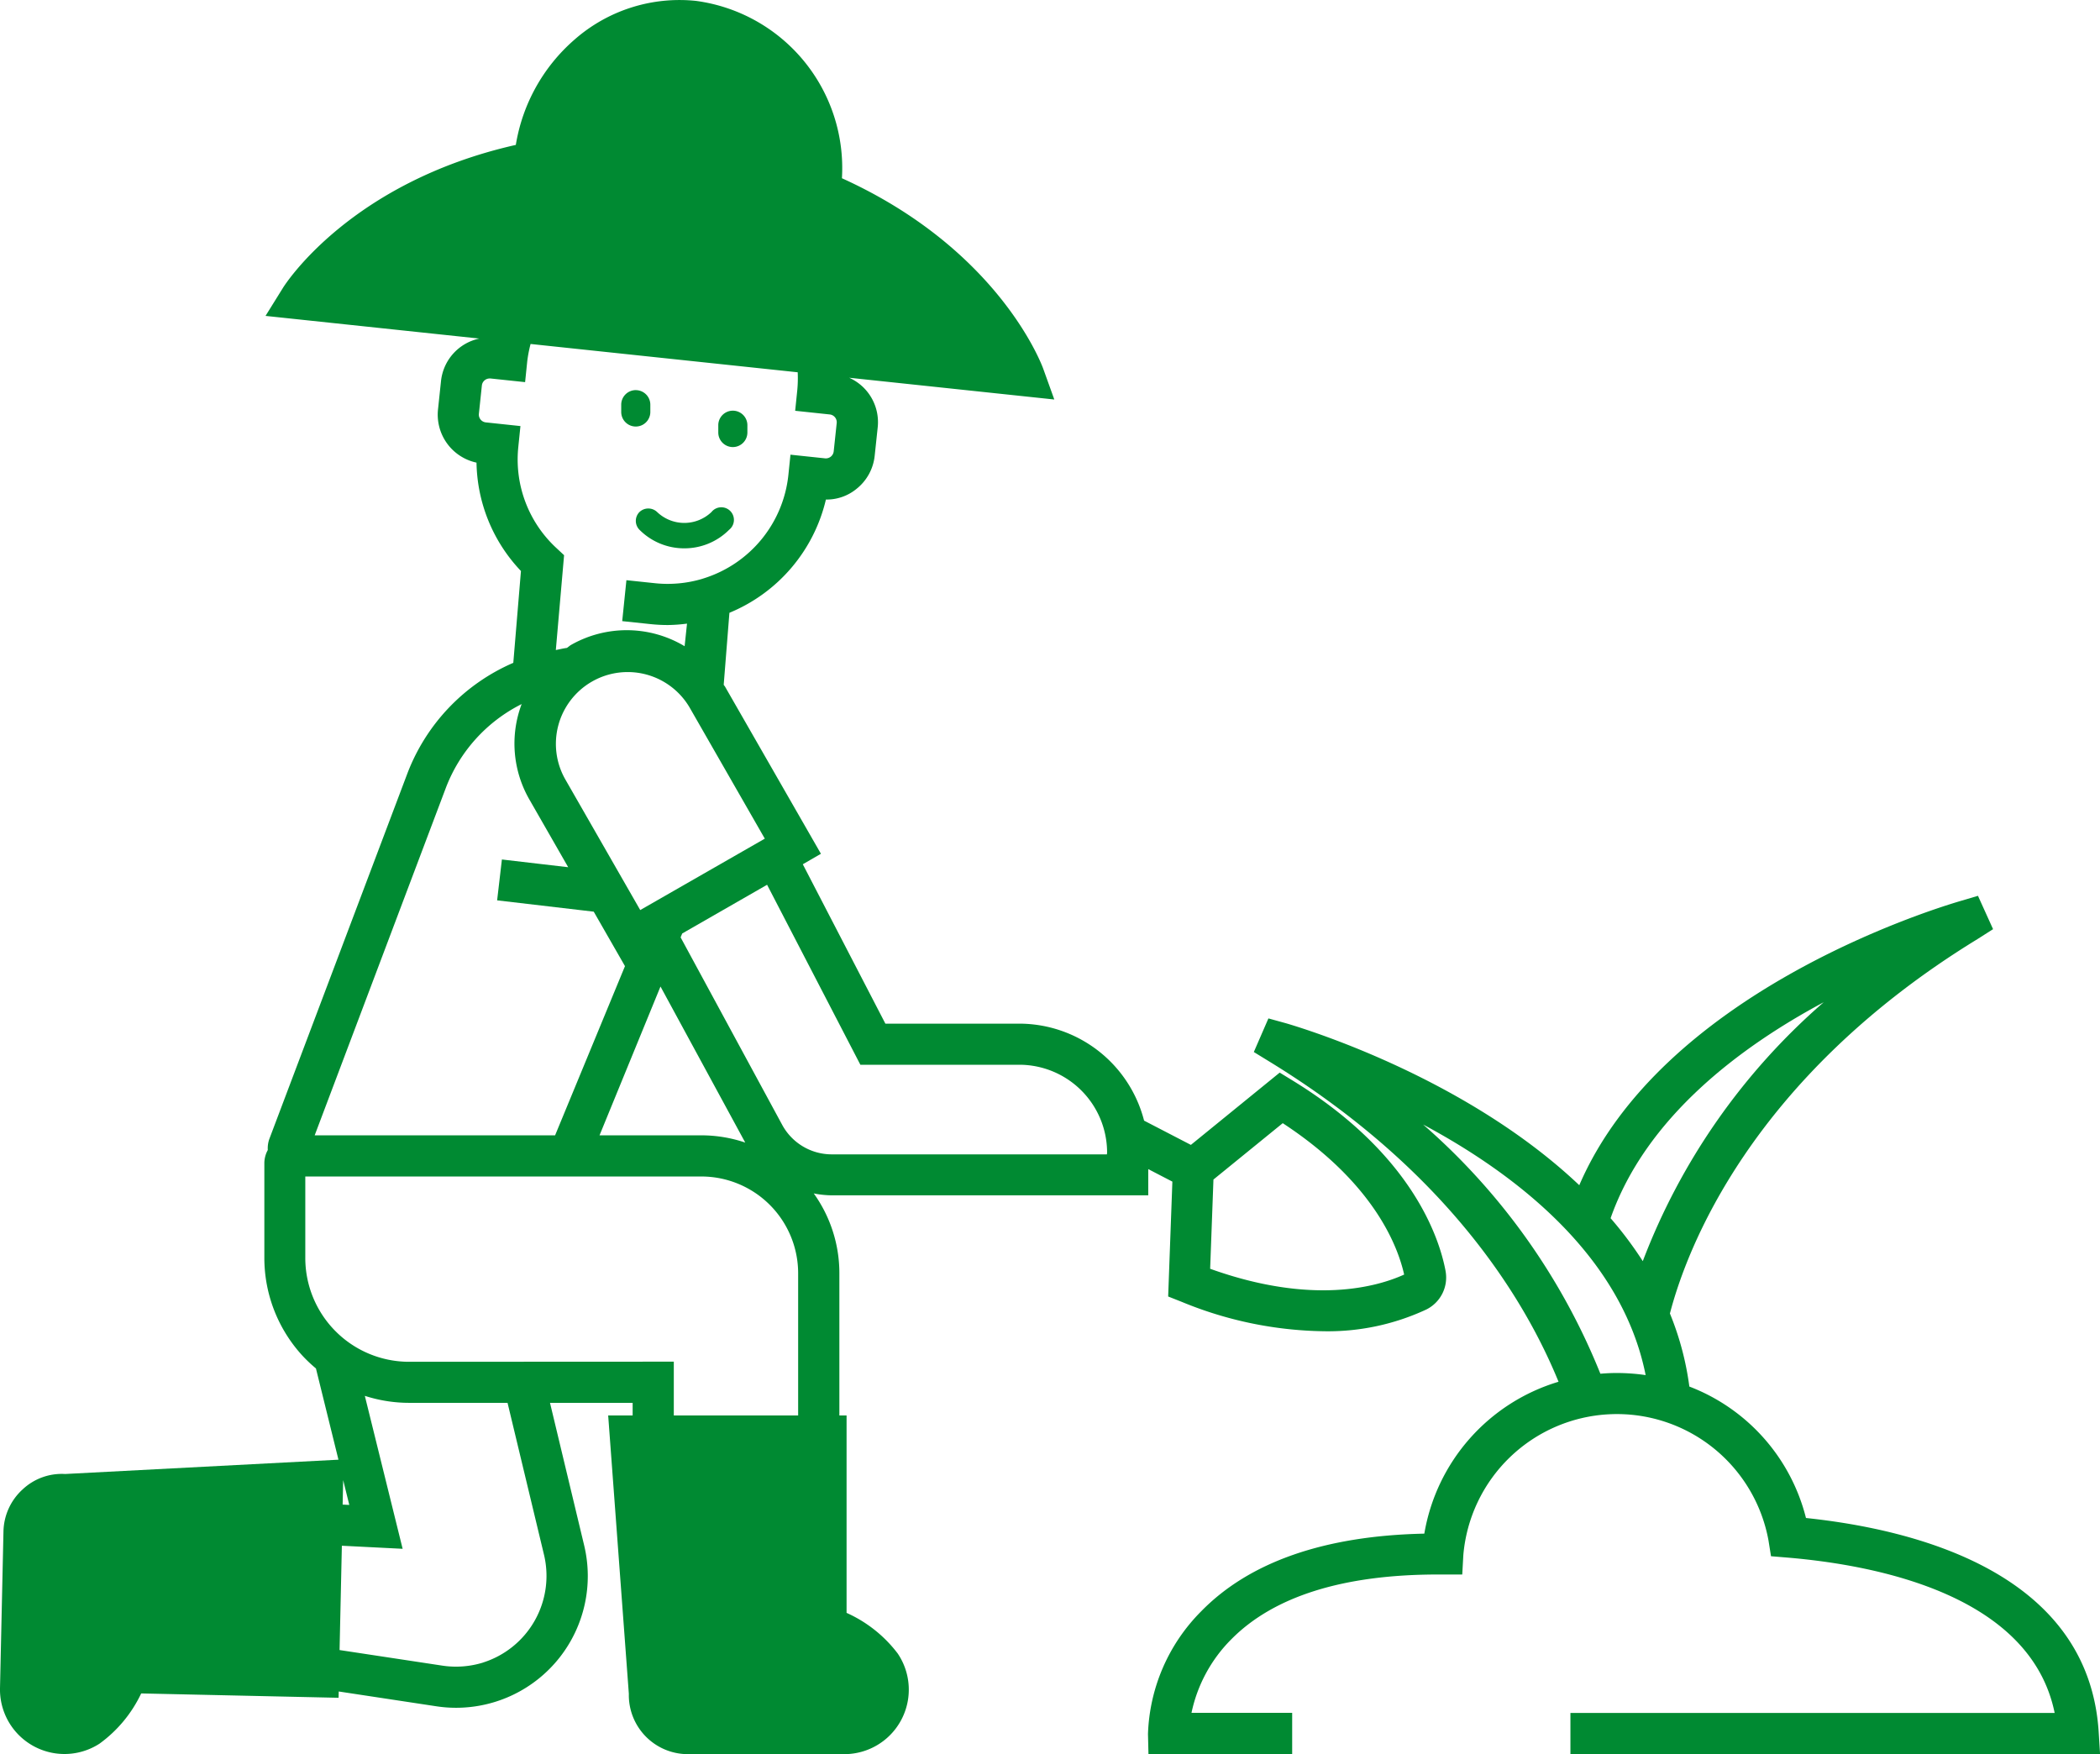 <svg xmlns="http://www.w3.org/2000/svg" xmlns:xlink="http://www.w3.org/1999/xlink" width="100" height="83.523" viewBox="0 0 100 83.523"><defs><clipPath id="a"><rect width="100" height="83.523" fill="none"/></clipPath></defs><g clip-path="url(#a)"><path d="M102.1,104.84h25.221l-.065-1.041c-.472-7.55-8.619-9.641-13.939-10.2a9.07,9.07,0,0,0-5.554-6.259,14,14,0,0,0-.925-3.478c.779-3,3.813-11.19,14.639-17.824l.749-.477-.719-1.588-.827.245c-1.654.485-14.243,4.45-18.158,13.535C97.24,72.749,89.8,70.407,88.561,70.043l-.842-.232-.695,1.6.735.451c8.514,5.216,12.2,11.388,13.775,15.25a9.14,9.14,0,0,0-6.391,7.232c-4.755.1-8.328,1.347-10.627,3.7a8.678,8.678,0,0,0-2.532,5.837l.023.956h6.843v-1.96H84.056a6.985,6.985,0,0,1,1.894-3.5c2.022-2.047,5.333-3.087,9.839-3.087h1.16L97,95.372a7.339,7.339,0,0,1,14.531-.709l.121.757.764.063c4.377.367,11.606,1.823,12.743,7.4H102.1Zm12.062-35.8a30.841,30.841,0,0,0-8.616,12.329,18.022,18.022,0,0,0-1.533-2.045c1.684-4.795,6.158-8.15,10.149-10.284M103.525,86.726a31.108,31.108,0,0,0-8.438-11.862c4.433,2.372,9.46,6.25,10.595,11.931a9.664,9.664,0,0,0-1.377-.1c-.263,0-.522.013-.779.035" transform="translate(-27.318 -21.317)" fill="#008a32"/><path d="M68.837,60.522c-.293-1.568-1.594-5.593-7.308-9.086l-.591-.362-4.229,3.442L54.48,53.361a6.146,6.146,0,0,0-5.941-4.618H42.161l-3.932-7.589.863-.5L34.528,32.7c-.019-.033-.046-.059-.066-.092l.272-3.429a7.754,7.754,0,0,0,4.595-5.392,2.244,2.244,0,0,0,1.47-.519,2.32,2.32,0,0,0,.853-1.569l.143-1.346a2.316,2.316,0,0,0-1.358-2.366l9.768,1.036-.529-1.47c-.086-.238-2.141-5.692-9.584-9.066A8.032,8.032,0,0,0,33.141.042a7.57,7.57,0,0,0-5.786,1.847A8.436,8.436,0,0,0,24.563,6.9C16.709,8.672,13.6,13.5,13.469,13.715l-.825,1.327,10.18,1.079A2.318,2.318,0,0,0,21,18.149L20.857,19.5a2.337,2.337,0,0,0,1.834,2.529,7.667,7.667,0,0,0,2.116,5.16l-.364,4.373a9.375,9.375,0,0,0-5.048,5.278L12.828,54.228a1.318,1.318,0,0,0-.076.533,1.308,1.308,0,0,0-.164.625v4.508a6.888,6.888,0,0,0,1.8,4.644,6.819,6.819,0,0,0,.657.623l1.072,4.345L3.1,70.187a2.719,2.719,0,0,0-2.021.732,2.781,2.781,0,0,0-.914,2.012L0,80.386a3.071,3.071,0,0,0,4.738,2.642,6.259,6.259,0,0,0,1.985-2.392l9.4.207.007-.3,4.648.705a6.22,6.22,0,0,0,.938.071,6.271,6.271,0,0,0,6.1-7.738L26.191,66.8h3.935v.6H28.961l.984,13.254a2.811,2.811,0,0,0,2.81,2.873h7.456a3.071,3.071,0,0,0,2.536-4.794A6.267,6.267,0,0,0,40.313,76.8V67.4H39.97V60.627a6.519,6.519,0,0,0-1.22-3.8,4.63,4.63,0,0,0,.867.091H54.679V55.67l1.148.595-.2,5.47.645.255A18.328,18.328,0,0,0,63,63.389a11.089,11.089,0,0,0,4.923-1.036,1.7,1.7,0,0,0,.913-1.832M36.419,39.934l-5.932,3.4L26.9,37.078a3.419,3.419,0,0,1,5.932-3.4Zm-4.967,7.041,4.036,7.431a6.516,6.516,0,0,0-2.084-.345H28.549ZM24.683,21.263l.1-.975-1.647-.175a.373.373,0,0,1-.332-.411l.142-1.346a.374.374,0,0,1,.371-.334l.04,0,1.648.174.1-.974a5.927,5.927,0,0,1,.161-.843l12.72,1.348a6.03,6.03,0,0,1-.021.859l-.1.974,1.647.175h0a.373.373,0,0,1,.331.411L39.7,21.493a.376.376,0,0,1-.411.332l-1.648-.174-.1.974a5.791,5.791,0,0,1-4.013,4.909l-.109.035a5.777,5.777,0,0,1-2.244.2l-1.346-.142-.1.974-.1.975,1.346.142a7.872,7.872,0,0,0,.829.044,7.7,7.7,0,0,0,.911-.067l-.114,1.076a5.36,5.36,0,0,0-5.408-.062c-.072.041-.129.1-.2.143-.175.022-.349.067-.525.1l.393-4.515L26.5,26.1a5.74,5.74,0,0,1-1.816-4.841M21.227,37.526a7.415,7.415,0,0,1,3.613-4,5.345,5.345,0,0,0,.357,4.524l1.86,3.244L23.9,40.926l-.227,1.946,4.6.539,1.488,2.594-3.328,8.056H14.985Zm1.789,41.636a4.367,4.367,0,0,1-1.946.151l-4.9-.743.109-4.967,2.894.146-1.8-7.283a6.882,6.882,0,0,0,2.11.333h4.686l1.738,7.242a4.328,4.328,0,0,1-2.9,5.122m-6.691-7.519.026-1.164.291,1.18Zm3.165-6.8a4.943,4.943,0,0,1-4.943-4.944V56.021H33.4a4.612,4.612,0,0,1,4.607,4.606V67.4H32.086V64.838Zm33.229-9.877h-13.1a2.684,2.684,0,0,1-2.36-1.4L32.41,44.634l.077-.185,4.041-2.319L40.97,50.7h7.569a4.185,4.185,0,0,1,4.18,4.18Zm4.916,5.45.157-4.251,3.3-2.684c4.325,2.834,5.476,5.839,5.781,7.209-1.278.581-4.369,1.47-9.236-.275" transform="translate(0 0)" fill="#008a32"/><path d="M45.058,27.859a.694.694,0,0,0-.693.693V28.9a.693.693,0,0,0,1.386,0v-.347a.694.694,0,0,0-.693-.693" transform="translate(-14.783 -9.283)" fill="#008a32"/><path d="M47.715,38.207a3,3,0,0,1-2.136-.885.6.6,0,0,1,0-.843.61.61,0,0,1,.843,0,1.873,1.873,0,0,0,2.586,0,.6.6,0,1,1,.843.843,3,3,0,0,1-2.136.885" transform="translate(-15.129 -12.097)" fill="#008a32"/><path d="M51.99,31.06a.694.694,0,0,0,.693-.693v-.347a.693.693,0,1,0-1.386,0v.347a.694.694,0,0,0,.693.693" transform="translate(-17.093 -9.772)" fill="#008a32"/></g></svg>